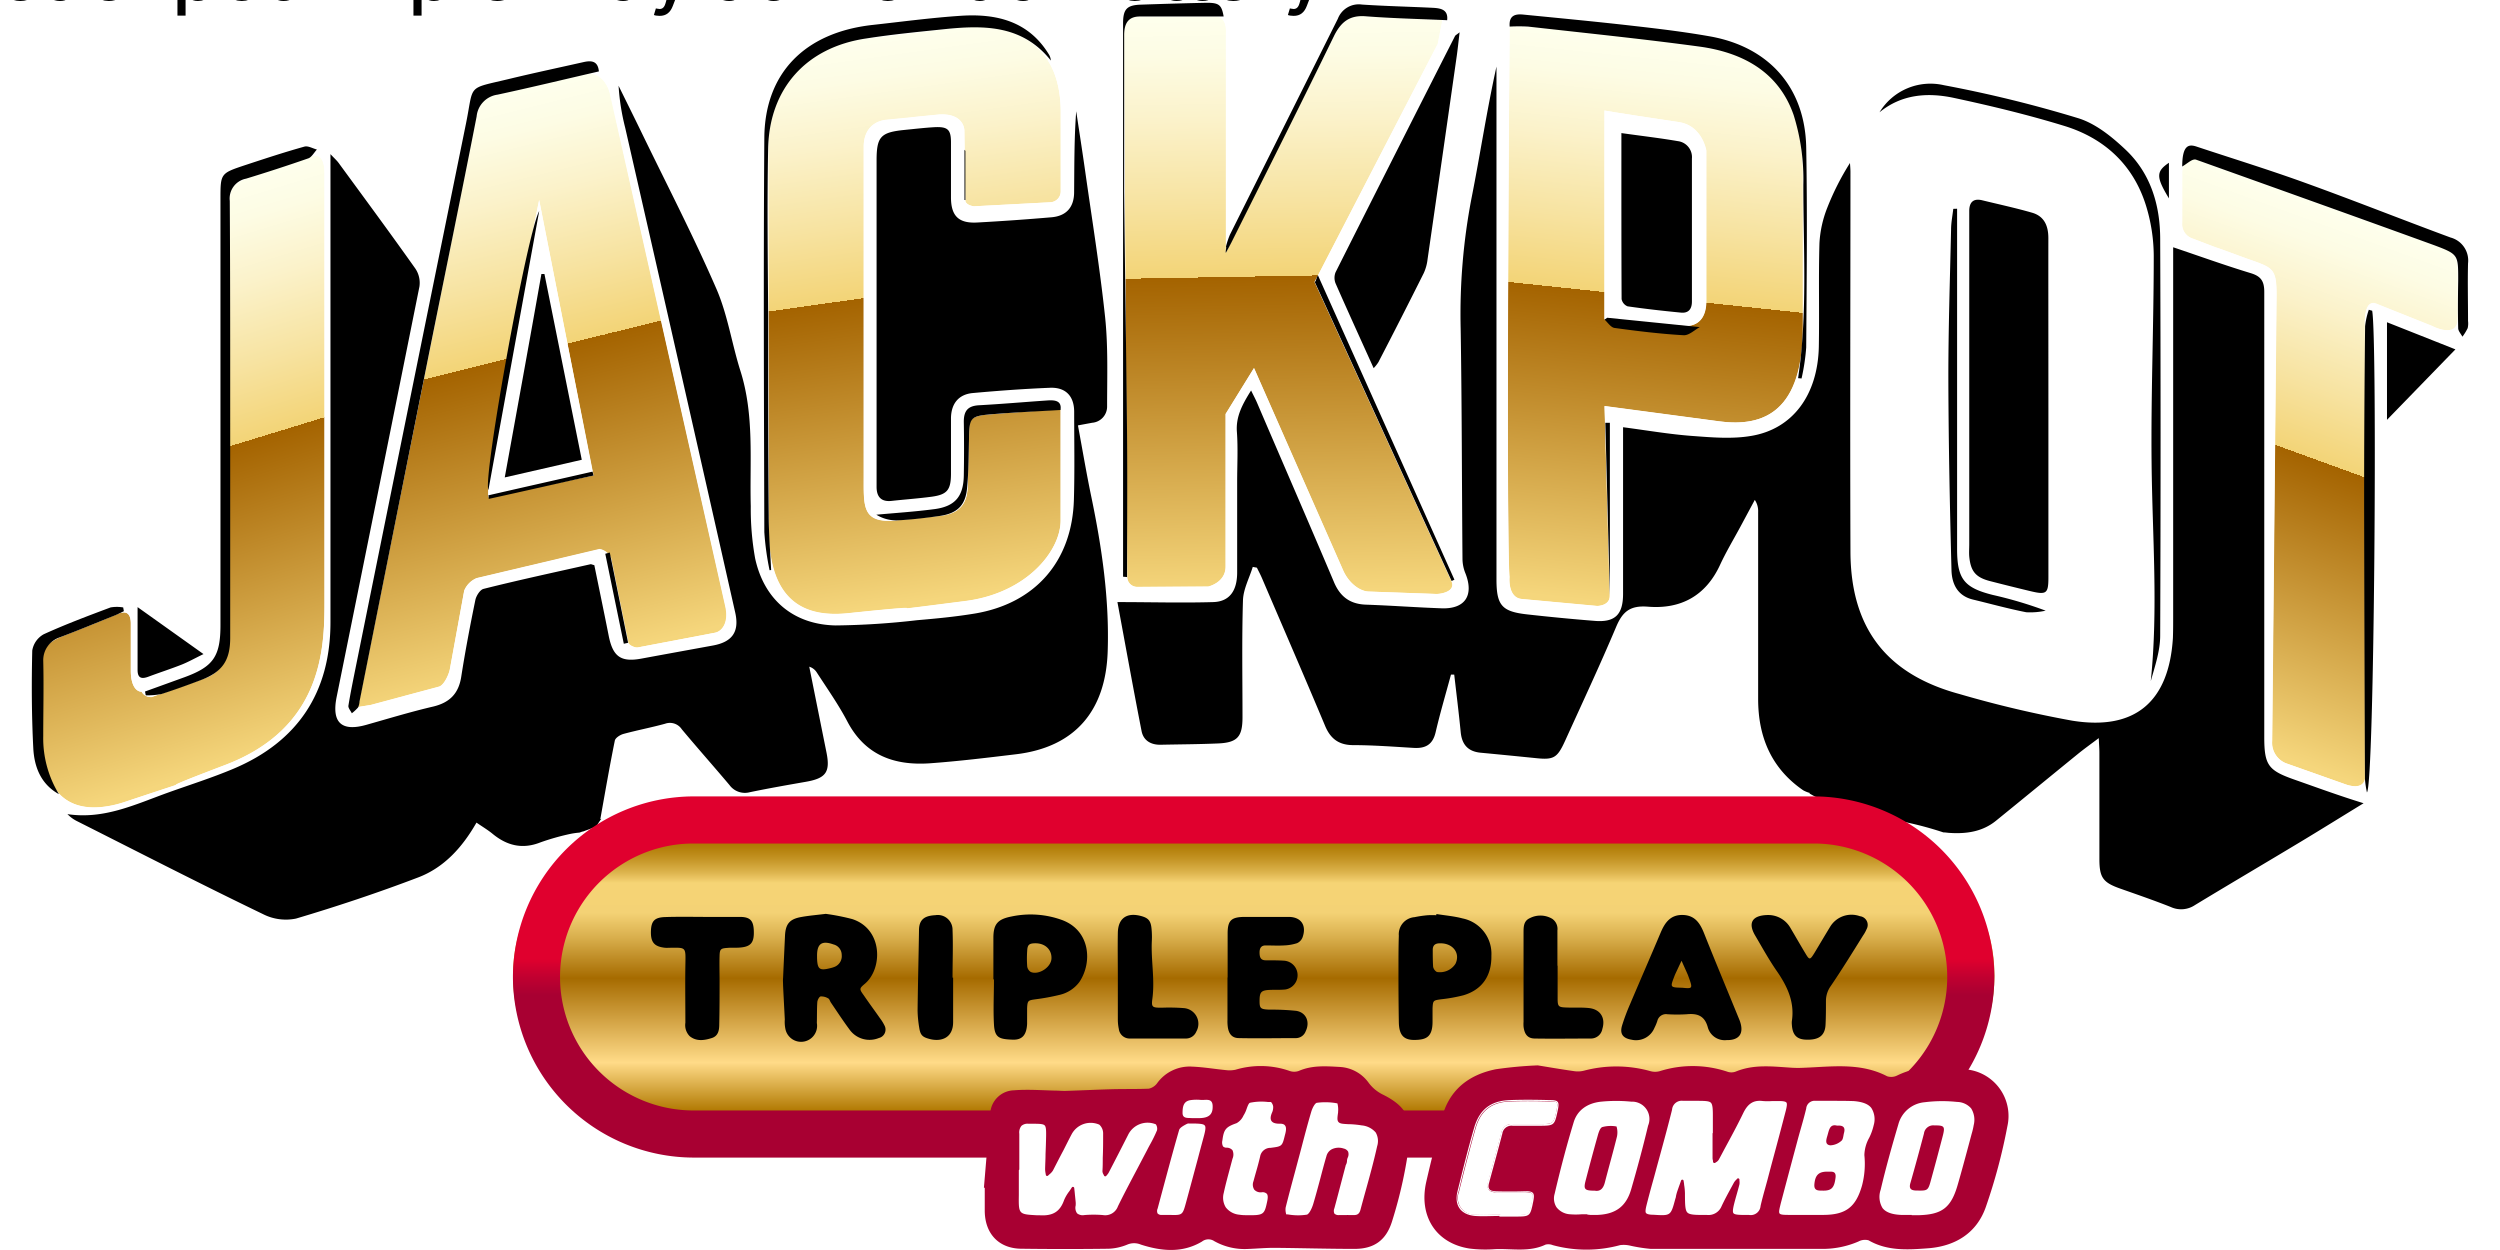 <svg xmlns="http://www.w3.org/2000/svg" xmlns:xlink="http://www.w3.org/1999/xlink" viewBox="0 0 529.17 264.58"><defs><linearGradient id="a" x1="392.86" x2="367.13" y1="24.79" y2="127.98" gradientUnits="userSpaceOnUse"><stop offset="0" stop-color="#feffed"/><stop offset=".07" stop-color="#fdfce4"/><stop offset=".18" stop-color="#fbf2ca"/><stop offset=".32" stop-color="#f7e3a1"/><stop offset=".45" stop-color="#f3d477"/><stop offset=".45" stop-color="#e5c062"/><stop offset=".45" stop-color="#c18c2b"/><stop offset=".45" stop-color="#a46300"/><stop offset=".99" stop-color="#f5d67c"/></linearGradient><linearGradient xlink:href="#a" id="b" x1="73.92" x2="100.48" y1="22.1" y2="128.63"/><linearGradient xlink:href="#a" id="c" x1="162.08" x2="177.26" y1="7.11" y2="115.08"/><linearGradient xlink:href="#a" id="d" x1="239.48" x2="241.43" y1="2.65" y2="113.92"/><linearGradient xlink:href="#a" id="e" x1="314.24" x2="302.84" y1="7.77" y2="116.25"/><linearGradient xlink:href="#a" id="f" x1="446.93" x2="411.81" y1="42.07" y2="138.59"/><linearGradient xlink:href="#a" id="g" x1="15.82" x2="47.25" y1="41.72" y2="144.52"/><linearGradient id="h" x1="234.52" x2="234.52" y1="160.88" y2="212.88" gradientUnits="userSpaceOnUse"><stop offset="0" stop-color="#ad7700"/><stop offset=".02" stop-color="#b37e09"/><stop offset=".06" stop-color="#c39323"/><stop offset=".11" stop-color="#dcb34c"/><stop offset=".15" stop-color="#f6d475"/><stop offset=".26" stop-color="#f4d275"/><stop offset=".35" stop-color="#d9af4d"/><stop offset=".5" stop-color="#a66b00"/><stop offset=".81" stop-color="#ffdb88"/><stop offset=".99" stop-color="#b07800"/></linearGradient><linearGradient id="i" x1="234.5" x2="234.5" y1="152.14" y2="221.14" gradientUnits="userSpaceOnUse"><stop offset=".45" stop-color="#e0002e"/><stop offset=".5" stop-color="#c10030"/><stop offset=".55" stop-color="#a80032"/></linearGradient></defs><g data-name="Layer 1"><path fill="url(#linearGradient91709)" d="M407 48.92c0-21.22-17-24.84-17-24.84l-23.91-5.81c-10.32-2.51-13.67 2.26-13.67 22.35v64.63c0 16.41 12.34 21.83 12.34 21.83s.05-.17 26.22 6.85c17.37 4.65 16-12.55 16-12.55zm-21.29 67.67-12.92-3.86s-4-.83-4-6.15V39.87c0-5 4.37-3.62 4.37-3.62l9.94 2.45c5.28 1.3 4.9 7.06 4.9 7.06s.42 0 .42 65.21c.03 6.91-2.68 5.62-2.68 5.62z" transform="translate(5.528) scale(1.108)"/><path fill="#fff" d="M406.397 19.57a20.757 20.757 0 0 1 4.877.677l26.452 6.438s18.84 4.012 18.84 27.528v80.3s1.208 14.795-11.659 14.795a23.649 23.649 0 0 1-6.028-.887c-27.705-7.414-28.99-7.59-29.057-7.59 0 0-13.675-6.007-13.675-24.193V45.015c0-18.74 2.626-25.489 10.273-25.489m27.15 109.712c.865 0 2.46-.764 2.46-6.339 0-72.265-.465-72.265-.465-72.265s.421-6.384-5.43-7.824l-11.015-2.715a4.931 4.931 0 0 0-1.363-.189c-1.441 0-3.48.632-3.48 4.2v73.928c0 5.896 4.433 6.816 4.433 6.816l14.318 4.277a1.319 1.319 0 0 0 .543.111M406.42 16.202c-12.545 0-13.598 14.218-13.598 28.813v71.623c0 20.125 15.027 26.963 15.67 27.24l3.602 1.584.155-.631c3.324.853 10.572 2.726 25.765 6.804a26.74 26.74 0 0 0 6.893.997 13.886 13.886 0 0 0 10.683-4.31c4.622-5.02 4.378-12.678 4.3-13.92V54.224c0-13.442-5.751-21.056-10.594-25.145a27.882 27.882 0 0 0-10.805-5.63l-26.464-6.427a24.015 24.015 0 0 0-5.663-.776zm11.248 27.106h.11a2.704 2.704 0 0 1 .422 0h.122l11.015 2.716c3.114.764 2.926 4.244 2.915 4.432l-.233 3.547h.355c.133 5.63.332 21.93.332 68.93a15.249 15.249 0 0 1-.188 2.615l-12.855-3.845-.244-.078c-.521-.177-1.807-.898-1.807-3.568V44.184a3.325 3.325 0 0 1 .09-.876z"/><path fill="url(#b)" d="m133.56 115.89-22-97.77c-.71-3.16-2.9-4.32-4.34-4l-17.17 3.96c-1.41.33-3.32.79-4 4.16-22.6 112.85-22.64 112.84-22.64 112.84l2.47-.4 13-3.49c1-.26 1.9-2.37 2.08-3.33l2.74-15a4.38 4.38 0 0 1 2.41-2.41l23.32-5.48c.69-.17 2.15 1 2.29 1.67l3.28 16.13c.1.49 1.29 1 1.78.93l14.8-2.82c1.3-.25 2.67-1.88 1.98-4.99zM88.33 95C87.46 89.69 98 38.2 98 38.2l10.41 52.63z" transform="translate(5.528) scale(1.108)"/><path fill="#fff" d="M124.948 15.603c1.562 0 3.557 1.352 4.267 4.433l24.38 108.349c.765 3.446-.754 5.253-2.216 5.541l-16.402 3.125h-.144c-.598 0-1.729-.532-1.828-1.042l-3.646-17.93a3.325 3.325 0 0 0-2.383-1.873.355.355 0 0 0-.155 0l-25.899 6.14a4.854 4.854 0 0 0-2.67 2.67l-3.037 16.623c-.2 1.108-1.252 3.402-2.305 3.69l-14.407 3.868-2.737.443 25.09-125.049c.753-3.735 2.87-4.244 4.432-4.61l19.084-4.378a2.915 2.915 0 0 1 .543-.055m-21.5 89.731 22.165-4.632-11.448-58.314s-11.68 57.061-10.716 62.946m21.532-93.011a5.541 5.541 0 0 0-1.286.144l-19.083 4.433c-1.729.399-5.774 1.318-6.948 7.192C73.96 142.182 72.63 148.62 72.552 148.975l3.247.698.521 3.325 2.748-.443h.333l14.407-3.868c3.59-.964 4.698-6.239 4.71-6.294l1.518-8.345 1.462-7.968a2.638 2.638 0 0 1 .477-.454l12.667-2.982 11.647-2.737 1.618 7.946 1.817 8.965c.499 2.416 3.27 3.702 5.087 3.702a4.267 4.267 0 0 0 .765-.067l8.2-1.562 8.2-1.574a6.029 6.029 0 0 0 3.913-2.682 8.622 8.622 0 0 0 .92-6.837l-12.19-54.17-12.19-54.18c-1.109-4.886-4.555-7.07-7.503-7.07zm-18.053 88.9c.843-7.658 3.979-25.123 7.181-41.724l7.647 38.632z"/><path fill="url(#c)" d="M160 91.19V28c0-3 1.71-4.88 4.46-5.15 11.09-1.08-1.58.16 9.51-.95 5.27-.53 5.27 3 5.27 3l.17 13.32c0 1 1.65 1.2 1.65 1.2l14.59-.77a2.08 2.08 0 0 0 2-2.11V21.45c0-19.71-19.89-16.08-19.89-16.08s0-.15-17.32 2c-18.62 2.29-18.62 19.84-18.62 19.84l.06 73.63c0 12.53 5.35 17.31 15.16 16.29 22.4-2.34.06.54 22.4-2.33 11.79-1.51 18.21-9.62 18.21-15.38V78.14s-10.06.71-13.56 1c-3.67.21-3.87 1.25-3.9 2.37l-.27 10.3c-.06 2.14.19 6.14-5.3 6.71l-8.34.86c-6.59.62-6.28-2.56-6.28-8.19z" transform="translate(5.528) scale(1.108)"/><path fill="#fff" d="M206.4 5.652c6.362 0 18.12 2.105 18.12 18.119v16.7a2.305 2.305 0 0 1-2.217 2.339l-16.168.853s-1.818-.177-1.829-1.33l-.188-14.761s0-3.325-4.699-3.325a10.461 10.461 0 0 0-1.108.056l-5.541.554h.454l-5.54.532c-2.96.222-4.844 2.316-4.844 5.64v70.039c0 5.718-.277 9.187 5.209 9.187.51 0 1.108 0 1.673-.089 9.243-.909 0 0 9.243-.953 6.084-.632 5.807-5.064 5.873-7.436l.3-11.414c0-1.242.254-2.394 4.321-2.627 3.879-.366 15.027-1.108 15.027-1.108v23.582c0 6.384-7.114 15.371-20.18 17.045-10.14 1.296-11.968 1.529-12.312 1.529s.089-.067-.344-.067c-.698 0-3.191.178-12.19 1.109a26.02 26.02 0 0 1-2.726.144c-9.131 0-14.063-5.541-14.074-18.197l-.067-81.597s0-19.449 20.635-21.986c16.834-2.073 18.906-2.217 19.16-2.217a23.494 23.494 0 0 1 3.924-.299m0-3.325a29.667 29.667 0 0 0-4.244.3c-1.64.1-8.124.842-19.283 2.216-12.124 1.496-17.909 8.311-20.624 13.764a28.414 28.414 0 0 0-2.925 11.525l.066 81.608c0 9.808 3.037 21.51 17.399 21.51a29.766 29.766 0 0 0 3.07-.166c7.868-.82 10.583-1.042 11.503-1.108a4.244 4.244 0 0 0 .665 0c.543 0 .576 0 12.733-1.552a29.4 29.4 0 0 0 16.856-7.646c3.956-3.768 6.228-8.4 6.228-12.7V86.86a3.38 3.38 0 0 0-3.225-3.657h-.344c-.454 0-11.082.786-15.038 1.108-2.05.122-7.259.465-7.403 5.851l-.066 5.807-.155 5.707v.433c0 2.66-.189 3.501-2.882 3.779l-4.067.432a5.375 5.375 0 0 0-.654.066l-4.532.443a11.957 11.957 0 0 1-1.341.078 3.225 3.225 0 0 1-1.53-.222c-.365-.498-.354-3.003-.354-4.831V31.03c0-1.94.93-2.294 1.94-2.394l3.856-.377 1.307-.133h.333l5.053-.51a6.97 6.97 0 0 1 .81 0 2.56 2.56 0 0 1 1.385.255l.177 14.595c0 2.427 2.017 4.311 4.82 4.6h.51l16.169-.865a5.541 5.541 0 0 0 5.33-5.652V23.771c0-13.42-8.023-21.444-21.443-21.444z"/><path fill="url(#d)" d="m210.3 110.23-.6-103.51c0-4.18 3-3.56 3-3.56h14.5c2.28 0 2 3 2 3v42.1l20.71-41.51c2.36-4.72 6-3.64 6-3.64l14.64.71-.89 4.55-23.53 45.49L272.27 111c.91 2-2 2.49-2.93 2.46l-12.91-.46c-1.59-.06-3.73-1.49-4.88-4.1l-17-38.59-5.42 8.77v29.15c0 3.1-3.33 3.82-3.33 3.82l-13.47.06a1.92 1.92 0 0 1-2.03-1.88z" transform="translate(5.528) scale(1.108)"/><path fill="#fff" d="M288.12 3.325a3.68 3.68 0 0 1 1.008.122l16.224.786-.986 5.043-26.076 50.412 28.968 63.322c.975 2.128-2.017 2.726-3.158 2.726h-.09l-14.306-.51c-1.762-.066-4.134-1.65-5.408-4.543l-18.84-42.765-6.006 9.718v32.304c0 3.436-3.69 4.234-3.69 4.234l-14.928.066a2.128 2.128 0 0 1-2.216-2.094l-.698-114.699c0-3.58 1.95-3.978 2.848-3.978a2.649 2.649 0 0 1 .443 0h16.07c2.526 0 2.215 3.324 2.215 3.324v46.655L282.48 7.48c1.795-3.59 4.244-4.155 5.64-4.155m0-3.325c-1.673 0-5.873.587-8.577 5.995l-16.723 33.402V6.948a7.248 7.248 0 0 0-1.574-5.075 5.308 5.308 0 0 0-3.967-1.696h-15.847a5.774 5.774 0 0 0-.665 0 5.907 5.907 0 0 0-4.211 1.707 7.602 7.602 0 0 0-1.962 5.619l.665 114.698a5.42 5.42 0 0 0 5.541 5.408l14.96-.066h.344l.344-.067c2.216-.476 6.306-2.648 6.317-7.491V88.623l2.216-3.535 16.257 36.98c1.663 3.79 5.01 6.417 8.334 6.528l7.148.232 7.159.233h.2c.432 0 4.222-.078 5.94-2.76a4.799 4.799 0 0 0 .243-4.676l-28.27-61.849 25.29-48.982.21-.421.088-.466.998-5.03.731-3.769-3.834-.188-15.936-.787A8.046 8.046 0 0 0 288.119 0z"/><path fill="url(#e)" d="M321.11 9.15c-34.09-5-37.75-4.08-37.75-4.08v2.3c-.7 99.18 0 102.86 0 102.86s-.39 4 2.35 4.22l14.41 1.33s2.46 0 2.4-2l-1-36.19 21.88 2.91c8.67 1.16 16-2 16-18.09v-30c-.24-7.41-1.57-20.81-18.29-23.26zm-.17 48.32c0 5.63-4.52 4.75-4.52 4.75L301.5 61V21.11s0 .08 14.23 2.22c4.44.67 5.21 5.43 5.21 5.43z" transform="translate(5.528) scale(1.108)"/><path fill="#fff" d="M321 5.541c3.169 0 12.766.543 40.382 4.588 18.53 2.726 20.003 17.576 20.292 25.755V69.13c0 15.68-6.328 20.29-14.407 20.29a25.09 25.09 0 0 1-3.325-.243l-24.291-3.247 1.108 40.106c.066 2.216-2.66 2.216-2.66 2.216l-15.969-1.474c-3.037-.288-2.604-4.677-2.604-4.677s-.776-4.078 0-113.989V5.563A8.489 8.489 0 0 1 321 5.541m35.905 63.456c1.386 0 4.289-.566 4.289-5.32V31.872s-.853-5.275-5.774-6.018c-15.792-2.371-15.77-2.46-15.77-2.46V67.6l16.535 1.308a4.045 4.045 0 0 0 .72.055M321 2.216a9.641 9.641 0 0 0-2.217.167l-2.504.631v5.131c-.543 76.71-.366 108.837 0 113.99a8.988 8.988 0 0 0 1.65 5.929 5.807 5.807 0 0 0 3.99 2.083l15.97 1.474h.299a6.65 6.65 0 0 0 4.51-1.806 5.253 5.253 0 0 0 1.474-3.88l-1.097-36.17 20.402 2.692a28.89 28.89 0 0 0 3.801.266c5.475 0 9.774-1.84 12.8-5.463 3.324-4 4.942-9.974 4.942-18.153V35.762c-.221-6.34-.92-25.655-23.128-28.913C334.398 2.826 324.468 2.216 321 2.216zm21.975 62.359V27.317c2.737.432 6.75 1.042 11.958 1.829a3.845 3.845 0 0 1 2.936 3.07v31.472c0 1.995-.532 1.995-.964 1.995h-.399l-13.475-1.108z"/><path fill="url(#f)" d="m443 149.81-11.3-4a4.22 4.22 0 0 1-2.66-4.33l.83-84.63c.06-6.09-.69-5.61-6.65-7.81-9.51-3.51 0 .11-9.51-3.51a2.86 2.86 0 0 1-1.86-3V33.2c0-4.54 3.44-2.47 3.44-2.47l44.58 16c3.23 1.16 4.63 1.37 4.63 4.91v9.2c0 4-4.87 1.41-4.87 1.41l-10.5-4.19c-2.75-1.26-2.34 4.23-2.34 4.23v86.47s-.16 2.33-3.79 1.05z" transform="translate(5.528) scale(1.108)"/><path fill="#fff" d="M463.946 33.59a3.967 3.967 0 0 1 1.785.52l49.403 17.732c3.58 1.285 5.131 1.518 5.131 5.44v10.196c0 1.929-1.03 2.472-2.216 2.472a8.278 8.278 0 0 1-3.214-.91l-11.636-4.642a2.006 2.006 0 0 0-.842-.2c-2.117 0-1.751 4.887-1.751 4.887v95.826s-.078 1.53-2.017 1.53a6.65 6.65 0 0 1-2.15-.433l-12.523-4.432a4.677 4.677 0 0 1-2.948-4.799l.92-93.787c.067-6.749-.765-6.217-7.37-8.655-4.776-1.762-5.23-1.906-5.274-1.906s-.422-.155-5.253-1.995a3.17 3.17 0 0 1-2.062-3.324V36.77c0-2.637 1.031-3.258 2.028-3.258m0-3.325a5.042 5.042 0 0 0-3.601 1.463 6.915 6.915 0 0 0-1.751 5.131V46.9a6.46 6.46 0 0 0 4.2 6.65c4.09 1.562 5.286 2.016 5.873 2.16l-.31-.077c.155 0 .953.321 5.01 1.817.73.277 1.395.51 1.994.72a17.288 17.288 0 0 1 2.97 1.208 12.19 12.19 0 0 1 .233 3.58l-.953 93.698a7.924 7.924 0 0 0 5.164 8.079l6.261 2.216 6.272 2.217a9.664 9.664 0 0 0 3.247.62 5.098 5.098 0 0 0 5.342-4.687V68.287l9.586 3.746a11.082 11.082 0 0 0 4.588 1.208c3.324 0 5.54-2.327 5.54-5.796V57.294c0-5.995-3.324-7.17-6.648-8.312l-.72-.266-49.16-17.686a7.159 7.159 0 0 0-3.148-.798z"/><path fill="url(#g)" d="M3 140.14v-14c0-1-.3-3 4.31-4.76 5.69-2.25 6.46-2.57 6.46-2.57l3.65-1.5c.73-.3 2.58-1.07 2.58 1.83v9c0 2.4.77 3.94 2.07 4a1.89 1.89 0 0 0 1.93 1l10.15-3.58c2.57-.91 4.78-3.19 4.78-9.81V38.14c0-2.39.68-3.22 4.21-4.38C54 30.21 54 30.14 54 30.14s3-2 3 3v82c0 9.09-.59 24-19 31-18.93 7.18.21.6-19 7-6 2-16 3-16-13z" transform="translate(5.528) scale(1.108)"/><path fill="#fff" d="M66.756 32.969c.92 0 1.94.687 1.94 3.757v90.872c0 10.074-.654 26.597-21.056 34.354-20.978 7.957.233.665-21.056 7.758a21.422 21.422 0 0 1-6.65 1.219c-5.54 0-11.081-3.148-11.081-15.626v-15.515c0-1.108-.333-3.324 4.776-5.275 6.306-2.493 7.16-2.848 7.16-2.848l4.044-1.662a3.89 3.89 0 0 1 1.374-.355c.765 0 1.485.477 1.485 2.383v9.974c0 2.66.854 4.366 2.294 4.433a2.216 2.216 0 0 0 1.862 1.108.687.687 0 0 0 .277 0l11.248-3.968c2.848-1.008 5.298-3.535 5.298-10.871v-90.44c0-2.649.753-3.569 4.665-4.854C65.371 33.479 65.371 33.4 65.371 33.4a2.915 2.915 0 0 1 1.385-.432m0-3.325a6.095 6.095 0 0 0-2.826.754c-.587.21-2.87.997-11.625 3.856-5.818 1.907-6.96 4.378-6.96 8.013v90.44c0 6.65-2.215 7.414-3.08 7.757l-7.358 2.594-2.36.842-.211-.543-1.208-.089a6.416 6.416 0 0 1-.111-1.241v-9.974c0-4.211-2.593-5.707-4.81-5.707a7.048 7.048 0 0 0-2.637.598l-4.045 1.607-7.115 2.815c-6.25 2.505-6.882 5.929-6.882 8.267v15.648c0 16.49 9.01 18.95 14.407 18.95a24.669 24.669 0 0 0 7.757-1.352l8.988-2.98a10.517 10.517 0 0 0 2.648-1.11c.732-.332 2.937-1.24 9.553-3.745 23.14-8.788 23.14-28.868 23.14-37.446V36.726c0-1.175-.256-7.082-5.265-7.082z"/><path d="M114.442 178.287a50.977 50.977 0 0 1 6.206-1.762 16.069 16.069 0 0 1 2.006-.288c.2-.066.388-.155.598-.21l.289-.067.454-.177c.72-.244 1.43-.521 2.128-.82.133-.156.277-.31.41-.5v-.066l.487-.731c.089-.133.189-.233.277-.344l-.232.078c1.041-5.807 1.972-11.215 3.07-16.623.11-.587 1.108-1.23 1.839-1.43 2.914-.786 5.884-1.352 8.788-2.15a3.014 3.014 0 0 1 3.557 1.175c3.325 3.979 6.75 7.835 10.085 11.792a4.034 4.034 0 0 0 4.322 1.518c3.956-.82 7.946-1.518 11.935-2.217 4.178-.742 5.109-2.072 4.278-6.194q-1.829-9.077-3.646-18.153a2.892 2.892 0 0 1 1.629 1.275c2.216 3.424 4.555 6.737 6.427 10.306 3.78 7.203 9.974 9.386 17.499 8.865 6.095-.443 12.19-1.185 18.252-1.917 12.445-1.507 18.94-9.187 19.36-21.72.377-11.082-1.219-21.976-3.468-32.792-1.031-4.943-1.873-9.974-2.826-15.094l2.992-.554a3.435 3.435 0 0 0 3.18-3.502c0-6.283.233-12.611-.42-18.84-1.109-10.45-2.793-20.822-4.267-31.228-.588-4.123-1.23-8.245-1.851-12.368-.432 5.74-.388 11.426-.443 17.11 0 3.226-1.663 5.065-4.799 5.331q-7.846.676-15.725 1.108c-3.934.211-5.541-1.396-5.541-5.341V30.121c0-2.726-.72-3.325-3.447-3.203-2.15.122-4.288.377-6.438.588-5.02.51-5.863 1.44-5.863 6.494v69.052c0 2.116.976 3.224 3.203 2.97 2.826-.31 5.674-.51 8.489-.887 3.247-.454 4.034-1.43 4.056-4.799v-11.89c.066-3.092 1.684-4.987 4.632-5.253 5.397-.488 10.816-.887 16.235-1.109 3.325-.166 5.176 1.663 5.209 5.01 0 6.205.122 12.422-.056 18.617-.354 13.1-8.2 22.076-21.122 24.181-3.99.654-8.034 1.042-12.068 1.385a163.814 163.814 0 0 1-17.244 1.109c-8.932-.178-15.127-5.442-17.033-14.152a59.023 59.023 0 0 1-.93-11.082c-.256-9.62.797-19.294-2.217-28.725-1.807-5.73-2.682-11.813-5.054-17.277-4.765-10.97-10.273-21.632-15.514-32.414-1.707-3.536-3.469-7.06-5.198-10.584a47.653 47.653 0 0 0 1.397 8.866q11.724 51.332 23.294 102.641c.909 4.045-.599 6.217-4.699 6.971-5.009.92-9.974 1.817-15.005 2.748-4.433.854-6.173-.299-7.07-4.776-.998-5.042-2.05-10.074-3.048-14.972-.487-.122-.665-.233-.809-.2-7.558 1.707-15.127 3.325-22.651 5.22-.743.189-1.552 1.485-1.73 2.383-1.107 5.397-2.138 10.816-2.991 16.268-.565 3.547-2.472 5.42-5.907 6.25-4.765 1.109-9.475 2.55-14.196 3.88-5.253 1.484-7.358-.5-6.261-5.918q8.81-43.453 17.531-86.894a5.408 5.408 0 0 0-.864-3.757c-5.33-7.525-10.805-14.939-16.257-22.386-.366-.499-.854-.93-1.718-1.85v99.095c0 14.816-6.915 25.289-20.601 31.03-4.522 1.905-9.22 3.38-13.842 5.042-6.837 2.46-13.509 5.707-21.233 4.532a7.436 7.436 0 0 0 2.094 1.518c13.088 6.594 26.132 13.299 39.308 19.649a10.66 10.66 0 0 0 6.982.942c8.722-2.593 17.377-5.475 25.888-8.722 5.452-2.083 9.32-6.35 12.312-11.592 1.23.854 2.338 1.508 3.324 2.305 3.081 2.571 6.395 3.414 10.262 1.862zM485.656 165.022c-5.541-1.95-6.383-3.047-6.383-9.02V61.803c0-2.271-.676-3.324-2.882-3.99-5.485-1.662-10.871-3.612-16.401-5.474V130.601c0 1.463 0 2.937-.055 4.433-.832 13.498-8.002 19.66-21.311 17.51a234.617 234.617 0 0 1-23.87-5.641c-15.515-4.2-23.018-14.03-23.073-30.11-.1-26.818 0-53.626 0-80.444 0-.61-.067-1.23-.1-1.85a56.086 56.086 0 0 0-4.832 9.54 23.926 23.926 0 0 0-1.629 7.404c-.21 7.325 0 14.661-.133 21.986-.233 10.196-5.54 17.388-14.329 18.84-4.067.698-8.389.31-12.567 0-4.754-.355-9.475-1.175-14.54-1.84v35.274c0 4.433-1.74 6.062-5.984 5.718q-7.214-.576-14.406-1.385c-5.287-.598-6.395-1.928-6.406-7.336V14.096c-2.05 9.265-3.446 18.618-5.286 27.872a129.903 129.903 0 0 0-2.294 27.56c.266 16.291.244 32.582.388 48.872a8.212 8.212 0 0 0 .632 2.981c1.817 4.644-.078 7.547-5.032 7.38-5.341-.188-10.672-.587-16.013-.775-3.435-.11-5.541-1.729-6.838-4.887-5.341-12.623-10.816-25.19-16.202-37.768-.343-.809-.764-1.584-1.296-2.681-1.862 2.97-3.247 5.54-3.003 8.776.255 3.513.055 7.06.055 10.595v19.139c0 3.945-1.651 6.172-5.042 6.283-6.65.2-13.299 0-20.302 0 1.684 9.054 3.324 18.186 5.108 27.284.388 2.017 1.962 2.948 4.034 2.914 4.045-.088 8.101-.1 12.19-.277s5.131-1.451 5.142-5.474c0-8.278-.155-16.557.1-24.824.078-2.382 1.352-4.72 2.072-7.07l.876.166c.377.765.776 1.507 1.108 2.294 4.433 10.362 8.943 20.723 13.299 31.118 1.108 2.704 2.837 4.1 5.84 4.145 4.31 0 8.622.332 12.921.587 2.505.156 4.056-.676 4.666-3.324.953-4.09 2.15-8.112 3.247-12.19h.687c.465 4.056.975 8.123 1.374 12.19.255 2.626 1.552 4.089 4.211 4.344 3.768.355 7.547.731 11.315 1.108 4.145.466 4.865.122 6.594-3.68 3.624-7.99 7.358-15.957 10.772-24.047 1.363-3.236 2.947-4.6 6.76-4.289 6.837.554 12.19-2.216 15.248-8.865 1.264-2.727 2.826-5.33 4.256-7.98l3.092-5.762a4.278 4.278 0 0 1 .709 2.582v39.574c0 7.968 2.76 14.661 9.542 19.316a6.65 6.65 0 0 0 1.396.565l-.089.144h.089c6.029 3.557 13.575 4.488 20.324 6.05a72.975 72.975 0 0 1 7.946 2.15c.455 0 .909.09 1.363.112 3.524.221 6.904-.255 9.763-2.571 5.752-4.666 11.481-9.376 17.233-14.052 1.352-1.109 2.77-2.117 4.533-3.447.055 1.407.132 2.216.132 3.08v22.508c0 3.946.754 4.976 4.433 6.273s7.16 2.493 10.683 3.89a5.23 5.23 0 0 0 5.11-.41c7.435-4.51 14.938-8.921 22.396-13.41 4.266-2.57 8.5-5.208 13.298-8.145-5.32-1.64-9.962-3.358-14.64-4.998z"/><path d="M433.582 86.307v35.916c0 3.425-.4 3.724-3.813 2.904a530.103 530.103 0 0 1-8.51-2.117c-3.07-.787-4.134-2.072-4.433-5.23-.067-.854 0-1.718 0-2.583V44.672c0-1.84.842-2.749 2.77-2.272 3.502.853 7.037 1.618 10.506 2.615 2.604.743 3.469 2.782 3.469 5.386-.012 11.968.01 23.937.01 35.906zM290.757 77.929c-2.782-6.173-5.464-12.035-8.057-17.942a3.158 3.158 0 0 1 0-2.36q12.59-25.035 25.278-49.992c.1-.188.355-.299.975-.797-.243 2.005-.398 3.568-.62 5.12q-3.059 21.465-6.162 42.92a9.62 9.62 0 0 1-.82 2.959q-4.732 9.464-9.597 18.84a7.857 7.857 0 0 1-.997 1.252zM343.197 28.17c4.322.61 8.167 1.053 11.968 1.707a3.413 3.413 0 0 1 2.96 3.69v30.254c0 1.585-.71 2.516-2.339 2.35-3.768-.366-7.536-.787-11.281-1.33a2.072 2.072 0 0 1-1.264-1.53c-.055-11.525-.044-23.061-.044-35.14zM126.765 15.116c-7.203 1.662-14.306 3.38-21.443 4.92a5.142 5.142 0 0 0-4.433 4.61c-3.247 16.623-6.65 33.102-9.974 49.648q-7.414 37.091-14.817 74.205a3.325 3.325 0 0 1-.299 1.241 9.475 9.475 0 0 1-1.33 1.241c-.254-.543-.797-1.108-.72-1.629.488-2.97 1.108-5.929 1.696-8.865q11.558-57.15 23.172-114.245c1.762-8.6 0-7.325 9.231-9.553 5.187-1.252 10.417-2.36 15.626-3.535 1.662-.376 3.08-.31 3.291 1.962zM115.24 57.992l7.902 39.33-16.302 3.735c2.66-14.65 5.242-28.813 7.757-43.054z"/><path d="M397.831 23.77a12.622 12.622 0 0 1 13.609-5.74 265.769 265.769 0 0 1 28.281 6.938c3.768 1.108 7.28 3.956 10.218 6.738 5.275 4.987 7.28 11.68 7.303 18.773q.166 42.022 0 84.056c0 3.248-1.108 6.472-1.995 9.642 1.596-15.37.332-30.708.177-46.046-.155-14.64.455-29.279.455-43.918a36.504 36.504 0 0 0-1.707-10.905c-2.704-8.477-8.766-14.03-17.122-16.623-7.757-2.382-15.614-4.277-23.527-5.973-5.563-1.174-11.026-.764-15.692 3.059zM30.696 146.371l8.389-3.036c6.04-2.217 7.58-4.356 7.58-10.994V42.123c0-5.408 0-5.43 5.23-7.17 4.167-1.375 8.345-2.749 12.556-3.923.754-.211 1.74.399 2.627.62-.599.643-1.108 1.607-1.796 1.862q-6.56 2.283-13.21 4.31a4.278 4.278 0 0 0-3.435 4.7c.1 16.545.089 33.09.089 49.636v42.854c0 4.854-1.718 7.259-6.272 8.965-2.749 1.031-5.541 2.05-8.279 2.926a16.146 16.146 0 0 1-3.324.277zM162.893 120.694a57.416 57.416 0 0 1-1.108-8.045c-.078-27.827-.2-55.665 0-83.503.11-13.742 8.643-22.297 22.94-23.871 6.25-.687 12.489-1.53 18.75-1.94 7.514-.476 14.274 1.175 18.551 8.201a2.793 2.793 0 0 1 .4 1.275c-5.963-7.503-14.064-7.503-22.386-6.65-5.541.577-11.138 1.109-16.623 1.973-12.711 1.84-20.524 10.517-20.824 23.217-.232 11.802-.066 23.616 0 35.462 0 14.108 0 28.226.122 42.334 0 3.845.333 7.68.51 11.514zM461.907 35.252c0-4.788 1.54-4.721 3.07-4.211 7.68 2.549 15.426 4.931 23.028 7.69 10.284 3.713 20.447 7.758 30.709 11.548a5.031 5.031 0 0 1 3.69 5.463c-.1 4.045 0 8.101 0 12.19a4.366 4.366 0 0 1-.078 1.53 11.293 11.293 0 0 1-1.108 1.806c-.321-.598-.886-1.197-.898-1.795-.088-3.325-.055-6.727 0-10.096 0-5.452.078-5.54-5.13-7.491-17-6.173-33.247-11.969-50.313-18.075-.776-.288-1.662.643-2.97 1.44zM502.113 65.772c1.108 5.663.476 100.358-1.108 101.954a21.366 21.366 0 0 1-.422-2.848q-.121-29.057-.177-58.125 0-18.84.21-37.679a15.792 15.792 0 0 1 .787-3.502zM380.599 80.045c2.028-13.608 1.108-27.295 1.108-40.948a45.591 45.591 0 0 0-2.04-14.717c-3.169-9.209-10.87-13.298-20.024-14.528-12.024-1.63-24.115-2.86-36.183-4.222a35.34 35.34 0 0 0-3.912 0c-.2-2.416 1.23-2.715 2.937-2.538 7.757.765 15.614 1.507 23.405 2.405 5.463.62 10.938 1.285 16.368 2.26 12.3 2.317 19.803 10.86 20.058 23.383.255 14.141.1 28.282 0 42.411a44.461 44.461 0 0 1-.986 6.56z"/><path d="M414.255 44.184v71.978c0 6.372 1.451 8.245 7.58 9.774a86.883 86.883 0 0 1 11.17 3.324 15.06 15.06 0 0 1-4.122.333c-3.79-.743-7.536-1.784-11.304-2.693-3.258-.798-4.433-3.325-4.51-6.206-.355-13.609-.632-27.228-.665-40.837 0-10.406.343-20.812.576-31.218 0-1.496.3-2.97.466-4.433zM505.249 88.867V68.21l14.484 5.74zM237.718 122.068V4.975c0-3.013.765-3.889 3.735-3.989q6.96-.244 13.941-.399c2.638 0 3.18.433 3.613 2.904h-17.731c-2.571 0-3.325 1.607-3.325 3.945v33.09c.155 17.134.454 34.266.61 51.41.088 10.063 0 20.136 0 30.21zM12.477 168.103c-3.857-2.139-5.22-5.796-5.43-9.72-.355-6.87-.377-13.774-.222-20.667a4.82 4.82 0 0 1 2.438-3.469c4.621-2.105 9.386-3.89 14.14-5.674a7.946 7.946 0 0 1 2.671 0l.144.798c-.72.344-1.418.72-2.216 1.02-3.834 1.54-7.658 3.125-11.525 4.577a5.087 5.087 0 0 0-3.325 4.843c.133 5.341 0 10.683 0 16.035a22.652 22.652 0 0 0 3.325 12.257zM43.074 138.447c-1.895.92-3.203 1.663-4.588 2.217-2.316.92-4.688 1.673-7.015 2.549-1.451.554-2.35.388-2.35-1.408v-13.298zM259.494 52.207a18.607 18.607 0 0 1 .82-2.482q11.426-22.873 22.863-45.747a4.732 4.732 0 0 1 5.097-3.014c4.976.333 9.974.443 14.972.687 1.718.089 3.325.366 3.07 2.627-5.796-.266-11.525-.388-17.233-.831-3.324-.266-5.164 1.108-6.649 4.033-7.148 14.684-14.517 29.312-21.831 43.94-.178.344-.92 1.74-1.109 2.073-.188-.067.167-1.208 0-1.286zM224.475 86.783c-5.12.31-10.084.51-15.027.942-4 .355-4.266.82-4.333 4.799-.077 3.612-.077 7.236-.421 10.827s-2.04 5.308-5.74 5.851c-3.07.443-6.162.809-9.243.953a8.134 8.134 0 0 1-4.222-1.208c4.122-.377 8.245-.643 12.334-1.186 4.344-.576 6.117-2.704 6.184-7.125q.1-5.685 0-11.36c0-2.216.765-3.324 3.103-3.49 4.898-.266 9.785-.698 14.672-1.03 1.585-.1 2.993.099 2.693 2.027zM103.382 103.716c-1.208-2.504 8.19-54.434 10.75-59.033zM278.988 58.325l28.868 64.375-.598.277-28.968-63.29c.354-.188.354-1.174.698-1.362zM340.205 67.257l19.582 1.983c-1.042.554-2.272 1.785-3.425 1.718-4.876-.277-9.752-.875-14.606-1.54-.776-.1-1.418-1.109-2.116-1.773zM340.759 89.487v36.57l-.964-36.57zM129.07 116.948q1.95 9.564 3.88 19.106l-.91.21-3.923-19.05zM103.371 104.847c7.026-1.618 15.039-3.413 22.053-5.02l.2.83c-7.037 1.552-15.083 3.392-22.164 4.943a4.367 4.367 0 0 0-.089-.753zM459.092 34.454v7.536c-2.726-4.522-2.759-5.674 0-7.536zM204.34 31.927v10.406h-.189V31.706z"/><path fill="url(#h)" d="M341.52 212.88h-214c-19 0-34.5-7.52-34.5-26.5 0-19 15.52-25.5 34.5-25.5h214c19 0 34.5 6.53 34.5 25.5-.02 18.98-15.53 26.5-34.5 26.5z" transform="translate(5.528) scale(1.108)"/><path fill="url(#i)" d="M341.5 161.14a25.5 25.5 0 0 1 0 51h-214a25.5 25.5 0 0 1 0-51h214m0-9h-214a34.61 34.61 0 0 0-34.5 34.5 34.6 34.6 0 0 0 34.5 34.5h214a34.59 34.59 0 0 0 34.5-34.5 34.6 34.6 0 0 0-34.5-34.5z" transform="translate(5.528) scale(1.108)"/><path d="M174.795 193.436a46.168 46.168 0 0 1 5.618 1.109c6.505 2.138 6.45 10.494 2.638 13.697-1.197 1.008-1.175 1.108-.222 2.427 1.108 1.629 2.294 3.225 3.425 4.843a9.231 9.231 0 0 1 .953 1.529 1.829 1.829 0 0 1-1.175 2.67 5.197 5.197 0 0 1-6.217-1.795c-1.385-1.861-2.649-3.812-3.956-5.729-.189-.288-.288-.731-.543-.853a2.86 2.86 0 0 0-1.618-.421c-.3.066-.665.753-.699 1.185-.1 1.463-.055 2.926-.1 4.433a3.387 3.387 0 0 1-6.648 1.297 7.347 7.347 0 0 1-.133-2.05c-.122-2.405-.255-4.799-.366-7.204 0-.52-.056-1.03 0-1.551q.2-4.5.41-9.01c.122-2.405.953-3.446 3.324-3.89 1.585-.299 3.214-.432 5.309-.687zm-1.85 8.866v.51c.077 2.36.52 2.693 2.814 2.116a5.873 5.873 0 0 0 .975-.31 2.438 2.438 0 0 0 1.43-2.493 2.294 2.294 0 0 0-1.74-2.217c-2.45-.875-3.491-.188-3.48 2.438zM365.46 220.155a3.701 3.701 0 0 1-3.967-2.682c-.654-2.438-2.16-3.014-4.433-2.792a32.138 32.138 0 0 1-4.133 0 1.884 1.884 0 0 0-2.128 1.44 10.218 10.218 0 0 1-.598 1.43 4.211 4.211 0 0 1-4.832 2.526c-1.895-.31-2.571-1.274-2.006-3.08a43.785 43.785 0 0 1 1.63-4.356c2.149-5.064 4.354-10.106 6.493-15.182.887-2.106 2.04-3.823 4.632-3.79s3.702 1.684 4.566 3.845c2.416 6.085 4.943 12.113 7.414 18.164.067.155.133.31.188.476.91 2.594-.132 4.056-2.825 4.001zm-9.397-11.082c2.106.2 2.272.222 1.474-1.984-.122-.321-.222-.642-.366-.953-.41-.93-.83-1.85-1.24-2.77-.422.875-.832 1.75-1.242 2.626-.11.233-.21.477-.3.71-.886 2.305-.886 2.305 1.674 2.371zM210.268 207.322v-8.788c0-2.926.887-3.967 3.846-4.544a19.449 19.449 0 0 1 10.672.743c6.006 2.216 6.472 8.976 3.701 13.099a7.225 7.225 0 0 1-4.255 2.76 45.758 45.758 0 0 1-5.065.93c-1.562.222-1.684.255-1.762 1.895v3.325c-.122 2.305-1.02 3.402-3.059 3.324-2.792-.11-3.8-.354-3.956-3.236-.177-3.169 0-6.36 0-9.541zm8.943-7.658c-1.34 0-1.728.277-1.784 1.574a22.352 22.352 0 0 0 0 3.325 1.64 1.64 0 0 0 .754 1.174c1.684.71 4.255-.964 4.377-2.781s-1.208-3.28-3.347-3.292zM304.033 193.47c1.862.299 3.768.454 5.541.93a7.624 7.624 0 0 1 6.106 7.902c.067 4.222-1.95 7.181-5.884 8.356a33.102 33.102 0 0 1-4.81.864c-1.607.233-1.673.233-1.762 1.906v2.837c0 3.325-1.44 3.79-3.657 3.857-2.46.066-3.424-1.02-3.48-3.757a617.163 617.163 0 0 1-.077-11.082c0-2.405 0-4.82.077-7.225a3.624 3.624 0 0 1 3.325-3.924 23.738 23.738 0 0 1 2.804-.41 16.38 16.38 0 0 1 1.806 0zm.687 6.205c-.864 0-1.44.355-1.452 1.341 0 1.197 0 2.416.078 3.613a1.63 1.63 0 0 0 .798 1.108 3.912 3.912 0 0 0 3.923-1.717c1.108-2.239-.543-4.444-3.325-4.345zM259.85 206.9v-9.308c0-2.782.775-3.48 3.59-3.513h9.297c2.671 0 3.88 1.795 2.97 4.333a2.216 2.216 0 0 1-1.163 1.23 10.162 10.162 0 0 1-2.77.477c-1.286.077-2.583 0-3.88 0-1.008 0-1.296.654-1.285 1.551s.21 1.574 1.252 1.596c1.297 0 2.594 0 3.88.078a3.07 3.07 0 0 1 .41 6.084c-1.11.133-2.217.055-3.325.1-1.884.077-2.217.443-2.217 2.338 0 1.595.21 1.762 2.072 1.84a50.722 50.722 0 0 1 5.663.254c2.14.322 2.993 2.372 2.028 4.322a2.216 2.216 0 0 1-1.983 1.452c-4.045 0-8.09.089-12.135 0-1.44 0-2.139-.865-2.36-2.294a8.866 8.866 0 0 1-.078-1.54v-9zM374.238 193.68a5.408 5.408 0 0 1 4.632 2.549c1.108 1.873 2.16 3.724 3.258 5.541.875 1.474.975 1.485 1.94-.078 1.107-1.84 2.216-3.723 3.324-5.54a5.275 5.275 0 0 1 6.306-2.217 1.85 1.85 0 0 1 1.396 2.748 7.37 7.37 0 0 1-.754 1.352c-2.216 3.569-4.433 7.148-6.815 10.661a5.397 5.397 0 0 0-1.03 3.103c0 1.729 0 3.458-.09 5.175-.132 2.217-1.418 3.148-3.911 3.092-2.14 0-3.081-.964-3.214-3.17a3.646 3.646 0 0 1 0-.775c.61-4.023-.953-7.347-3.18-10.561-1.663-2.394-3.081-4.976-4.566-7.502-1.618-2.705-.676-4.334 2.704-4.378zM148.796 194.08h7.758c2.216 0 2.925.742 3.003 2.936.089 2.405-.554 3.324-2.737 3.535-.931.11-1.884 0-2.837.089-1.43.1-1.63.254-1.674 1.695-.055 1.807 0 3.613 0 5.42 0 3.014 0 6.017-.066 9.031 0 1.263-.188 2.494-1.585 2.937-1.585.499-3.236.764-4.676-.4a3.325 3.325 0 0 1-.91-2.836c0-4.045-.066-8.09 0-12.124s.245-3.779-3.523-3.746a6.062 6.062 0 0 1-.776 0c-2.316-.254-3.08-1.174-2.992-3.612.089-2.095.798-2.837 3.092-2.893 2.593-.088 5.264-.044 7.923-.033zM236.61 206.735c0-3.092-.055-6.195 0-9.287s1.895-4.322 4.788-3.59c1.695.432 2.216 1.03 2.36 2.88a17.92 17.92 0 0 1 .055 2.317c-.221 4.111.665 8.2.111 12.334-.255 1.84 0 1.917 2.028 1.906a40.35 40.35 0 0 1 4.633.089 3.325 3.325 0 0 1 2.637 4.965 2.372 2.372 0 0 1-2.216 1.474h-11.858a2.294 2.294 0 0 1-2.327-2.017 9.652 9.652 0 0 1-.21-2.04v-9.02zM329.699 204.363v6.982c0 1.74.188 1.862 1.984 1.917 1.54.055 3.114-.055 4.643.11 2.45.267 3.557 2.095 2.837 4.434a2.45 2.45 0 0 1-2.383 2.017c-3.967 0-7.934.066-11.89 0-1.552 0-2.217-.931-2.405-2.527a8.012 8.012 0 0 1 0-1.03v-18.84c0-1.23 0-2.505 1.352-3.092a4.876 4.876 0 0 1 4.71.144 2.593 2.593 0 0 1 1.108 2.471v7.503zM201.746 206.934v9.265c.067 3.513-2.504 4.366-4.965 3.723-1.54-.399-1.972-.82-2.216-2.427a24.458 24.458 0 0 1-.343-3.58c.066-5.662.221-11.325.299-16.988 0-2.604 1.562-3.103 3.48-3.214a3.125 3.125 0 0 1 3.623 3.17c.133 3.324 0 6.649 0 10.051z"/><path fill="#fff" d="M429.792 235.127v-5.93h-2.328v-1.207h6.24v1.208h-2.317v5.929zM434.712 235.127v-7.137h2.372l1.418 4.865 1.419-4.865h2.371v7.137h-1.474v-5.619l-1.551 5.619h-1.54l-1.552-5.619v5.619z"/><path fill="#a80032" d="M325.499 225.508c1.995.321 4.854.82 7.757 1.23a5.209 5.209 0 0 0 2.028-.111 26.752 26.752 0 0 1 14.052.1 3.69 3.69 0 0 0 1.995 0 23.172 23.172 0 0 1 14.407.155 2.582 2.582 0 0 0 1.706-.078c3.912-1.607 7.957-1.03 11.991-.787a22.408 22.408 0 0 0 2.283 0c5.995-.221 12.057-1.163 17.731 1.796a2.782 2.782 0 0 0 2.15-.178c4.92-2.36 10.184-2.216 15.216-1.196a9.907 9.907 0 0 1 8.078 11.98 119.486 119.486 0 0 1-4.521 16.955c-1.95 5.729-6.65 8.488-12.49 8.865-4.177.31-8.455.565-12.367-1.706a2.937 2.937 0 0 0-2.139.254 19.105 19.105 0 0 1-7.757 1.563h-36.183a33.756 33.756 0 0 1-4.289-.665 6.006 6.006 0 0 0-2.216-.133 27.118 27.118 0 0 1-14.274 0 2.471 2.471 0 0 0-1.507-.11c-3.457 1.65-7.137.808-10.716.963a26.796 26.796 0 0 1-5.42-.133c-7.07-1.108-10.76-6.87-9.12-14.118 1.009-4.433 2.161-8.866 3.247-13.298 1.485-6.051 5.608-9.331 11.47-10.528a85.331 85.331 0 0 1 8.888-.82z"/><g fill="#fff"><path d="M404.69 257.158H402.387c-1.95-.089-3.236-.565-3.923-1.463a4.588 4.588 0 0 1-.388-3.857c1.108-4.732 2.449-9.475 3.757-13.896a6.328 6.328 0 0 1 5.54-4.633 29.744 29.744 0 0 1 6.872-.066 4.056 4.056 0 0 1 2.98 1.363 4.577 4.577 0 0 1 .544 3.557 14.783 14.783 0 0 1-.433 1.84l-.676 2.527c-.72 2.681-1.44 5.363-2.216 8.045-1.418 5.065-3.325 6.55-8.544 6.65h-1.286zM396.091 234.506a4.433 4.433 0 0 1 .51 3.668 11.98 11.98 0 0 1-.953 2.66 7.935 7.935 0 0 0-1.02 3.668 18.053 18.053 0 0 1-.498 6.439c-1.297 4.555-3.414 6.184-8.123 6.217h-7.015c-1.264 0-2.095 0-2.316-.31s0-1.053.277-2.217q1.717-6.505 3.457-12.977c.222-.853.466-1.718.71-2.57.41-1.442.83-2.927 1.196-4.434a1.784 1.784 0 0 1 1.984-1.64h3.28c1.585 0 3.214 0 4.81.056 1.85.155 3.047.61 3.701 1.44zM362.557 236.623v3.18a.222.222 0 0 0-.066.167v5.175a2.316 2.316 0 0 0 .1.565v.222a.288.288 0 0 0 .177.21.266.266 0 0 0 .266 0l.232-.155a1.53 1.53 0 0 0 .543-.52c.4-.732.787-1.464 1.186-2.217 1.352-2.494 2.748-5.065 4-7.658.998-2.05 2.217-2.781 4.145-2.538a12.423 12.423 0 0 0 2.028 0h1.352c.898 0 1.452.1 1.618.333s.078.82-.133 1.673a957.202 957.202 0 0 1-2.792 10.528 584.184 584.184 0 0 0-1.108 4.19l-.466 1.695c-.343 1.24-.698 2.526-.986 3.8a2.083 2.083 0 0 1-2.416 1.896h-.11c-1.807 0-2.904 0-3.204-.366s0-1.53.51-3.39l.244-.854c.177-.632.355-1.264.51-1.895a2.482 2.482 0 0 0 0-.698 2.216 2.216 0 0 1 0-.277.288.288 0 0 0-.189-.255.255.255 0 0 0-.299.077l-.21.222a2.948 2.948 0 0 0-.466.576l-.421.776c-.754 1.385-1.54 2.815-2.216 4.266a2.981 2.981 0 0 1-3.026 1.818h-.177c-2.216 0-3.469 0-3.99-.488s-.532-1.695-.543-4.1a12.467 12.467 0 0 0-.177-1.818c0-.265-.077-.543-.11-.82a.277.277 0 0 0-.233-.243.288.288 0 0 0-.3.188l-.243.698q-.31.842-.599 1.696a9.032 9.032 0 0 0-.244.942c0 .188-.088.388-.144.576-.953 3.557-.953 3.557-4.621 3.325-.842 0-1.396-.133-1.574-.377s-.088-.831.122-1.685c.41-1.629.865-3.324 1.297-4.876.2-.698.388-1.396.576-2.094.333-1.241.676-2.494 1.02-3.746.842-3.092 1.717-6.295 2.504-9.475a2.05 2.05 0 0 1 2.327-1.862h2.571c1.895 0 2.937 0 3.325.41s.421 1.43.41 3.203zM336.049 257.102a.266.266 0 0 0-.188-.077h-1.109a14.75 14.75 0 0 1-2.427 0 3.9 3.9 0 0 1-2.859-1.485 3.458 3.458 0 0 1-.399-2.848c1.241-5.32 2.593-10.417 4.034-15.16.754-2.494 2.826-4.034 5.807-4.345a32.326 32.326 0 0 1 6.383 0 3.668 3.668 0 0 1 3.558 5.076c-1.109 4.654-2.339 9.176-3.569 13.431-1.041 3.613-3.236 5.298-7.114 5.464h-1.563zM329.5 233.387c.177.233.11.787 0 1.551-.643 2.993-.643 2.993-3.813 3.004h-5.408a2.216 2.216 0 0 0-2.493 1.861c-.62 2.383-1.275 4.766-1.917 7.148l-.898 3.325a1.729 1.729 0 0 0 .133 1.562 1.773 1.773 0 0 0 1.54.5h5.918c.942 0 1.563.088 1.773.354s.133.83-.066 1.762c-.554 2.715-.554 2.715-3.225 2.726h-3.447a.3.3 0 0 0-.166-.055h-1.618a33.988 33.988 0 0 1-3.524 0 3.546 3.546 0 0 1-3.469-4.843c1.341-5.42 2.427-9.564 3.525-13.443 1.052-3.712 3.324-5.54 7.247-5.685 2.87-.11 5.774-.077 8.5 0 .831-.044 1.252.045 1.407.233z"/><path d="M317.376 257.38c-1.729 0-3.458.121-5.164 0-3.004-.267-4.433-2.217-3.713-5.187 1.108-4.5 2.216-8.987 3.524-13.453 1.108-3.868 3.48-5.719 7.503-5.885 2.837-.11 5.685-.078 8.522 0 1.873 0 2.061.366 1.673 2.216-.698 3.214-.698 3.214-4.09 3.225h-5.418a1.94 1.94 0 0 0-2.217 1.651c-.908 3.491-1.872 6.971-2.814 10.45-.333 1.22.1 1.752 1.396 1.718h5.94c2.216 0 2.405.344 1.972 2.45-.587 2.837-.698 2.936-3.501 2.947h-3.613zm-1.552-10.44c.643-2.382 1.297-4.765 1.917-7.148a2.216 2.216 0 0 1 2.516-1.861h5.408c3.17 0 3.17 0 3.812-3.004.167-.764.233-1.318 0-1.551s-.576-.277-1.462-.3c-2.727-.055-5.63-.088-8.5 0-3.89.167-6.195 1.973-7.248 5.686a323.438 323.438 0 0 0-3.524 13.442 3.546 3.546 0 0 0 3.469 4.843 33.988 33.988 0 0 0 3.524 0h1.618a.3.3 0 0 1 .166.055h3.446c2.671 0 2.671 0 3.225-2.726.2-.93.266-1.518.067-1.762s-.831-.332-1.773-.354a105.356 105.356 0 0 0-5.918 0 1.773 1.773 0 0 1-1.54-.5 1.729 1.729 0 0 1-.134-1.562z"/></g><path fill="#a80032" d="M208.262 251.428c.455-5.408.898-10.805 1.386-16.213a5.175 5.175 0 0 1 4.998-4.432c2.903-.233 5.84 0 8.754.066.765 0 1.519.089 2.283.056 3.258-.1 6.528-.266 9.786-.355 2.57-.067 5.13 0 7.69-.11a2.992 2.992 0 0 0 1.807-1.209 8.478 8.478 0 0 1 7.425-3.457c2.394.1 4.765.51 7.148.742a5.94 5.94 0 0 0 1.984-.089 18.585 18.585 0 0 1 11.436.255 2.903 2.903 0 0 0 1.962 0c2.814-1.23 5.762-1.008 8.666-.842a8.034 8.034 0 0 1 6.14 3.391 8.312 8.312 0 0 0 2.825 2.383c5.098 2.482 6.35 5.22 5.796 9.974a94.718 94.718 0 0 1-3.668 16.844c-1.23 4.045-3.78 5.94-8.035 5.918-5.663 0-11.336-.177-17-.222-1.806 0-3.612.167-5.418.233a13.143 13.143 0 0 1-7.204-1.651 2.216 2.216 0 0 0-2.604.089c-4.167 2.482-8.578 2.039-12.933.642a3.68 3.68 0 0 0-2.87 0 11.448 11.448 0 0 1-3.967.876 676.19 676.19 0 0 1-18.363 0c-4.82 0-7.813-3.136-7.846-8.013v-4.909z"/><g fill="#fff"><path d="M291.189 239.704a3.624 3.624 0 0 1 .31 2.914c-.72 3.258-1.629 6.55-2.515 9.72-.344 1.24-.687 2.493-1.02 3.745s-1.108 1.108-1.95 1.108h-.565a1.751 1.751 0 0 0-.422 0h-1.584a1.23 1.23 0 0 1-.998-.321 1.396 1.396 0 0 1 0-1.109c.532-1.961 1.042-3.923 1.552-5.873l.82-3.114c0-.1.077-.21.122-.321a1.707 1.707 0 0 0 .177-.743 1.95 1.95 0 0 1 .155-.676 1.651 1.651 0 0 0 .078-1.274 1.396 1.396 0 0 0-.909-.643 3.325 3.325 0 0 0-2.56.155 2.283 2.283 0 0 0-1.108 1.419c-.454 1.54-.876 3.125-1.274 4.654-.488 1.817-.987 3.701-1.54 5.541-.344 1.108-.91 2.094-1.32 2.216a12.257 12.257 0 0 1-4.067-.055h-.31a3.325 3.325 0 0 1-.133-1.44c.632-2.56 1.33-5.143 2.006-7.647l.687-2.582c.255-.92.488-1.829.731-2.749.62-2.371 1.264-4.82 1.973-7.214.288-1.009.842-1.917 1.197-1.984a13.487 13.487 0 0 1 4.366.122 5.12 5.12 0 0 1 .144 1.762v.144c-.155 1.108-.233 1.663.078 2.028s.864.4 2.116.466h.111a19.781 19.781 0 0 1 2.682.255 4.433 4.433 0 0 1 2.97 1.496zM272.017 238.263c.233.3.255.831.056 1.64l-.078.288c-.598 2.46-.598 2.46-3.048 2.77a2.216 2.216 0 0 0-2.216 1.83 64.324 64.324 0 0 1-.853 3.224c-.189.665-.377 1.33-.554 2.006a1.984 1.984 0 0 0 .166 1.795 1.829 1.829 0 0 0 1.551.554 1.297 1.297 0 0 1 1.109.322c.221.277.254.764.077 1.584-.598 2.882-.765 2.993-4.433 2.937h-.144a8.378 8.378 0 0 1-1.33-.1 4.067 4.067 0 0 1-2.859-1.551 3.89 3.89 0 0 1-.432-3.059c.377-1.762.864-3.535 1.319-5.241l.532-1.995a2.216 2.216 0 0 0 0-1.795 1.596 1.596 0 0 0-1.264-.543 1.02 1.02 0 0 1-.742-.278 1.806 1.806 0 0 1-.133-1.263c.3-2.338.72-2.848 3.003-3.646a3.469 3.469 0 0 0 1.474-1.64l.155-.255a6.261 6.261 0 0 0 .51-1.175c.2-.554.432-1.174.698-1.252a11.791 11.791 0 0 1 3.868-.155h.587a1.773 1.773 0 0 1 .454.93 2.804 2.804 0 0 1-.266 1.364c-.32.776-.354 1.33-.088 1.718s.809.565 1.629.576c.643-.022 1.053.089 1.252.41zM254.098 232.81c1.108.123 2.637-.542 2.582 1.497 0 1.607-.831 2.294-2.66 2.36h-1.795c-.82-.066-1.929.144-1.917-1.108s.144-2.493 1.74-2.704a9.065 9.065 0 0 1 2.05-.044zM255.028 238.263c.244.31.1 1.108-.232 2.327-.421 1.563-.843 3.125-1.253 4.688-.83 3.08-1.65 6.161-2.493 9.242-.742 2.715-.754 2.715-3.535 2.638h-1.574a1.108 1.108 0 0 1-.909-.3 1.23 1.23 0 0 1 0-1.041l.82-3.07c1.197-4.433 2.428-9.065 3.735-13.575.144-.499 1.053-.975 1.651-1.286a1.008 1.008 0 0 1 .466-.077h.942c1.374.033 2.139.088 2.382.454zM244.656 237.986a1.63 1.63 0 0 1 .244 1.274 29.4 29.4 0 0 1-1.519 3.081c-.188.344-.377.698-.554 1.053l-1.862 3.546c-1.44 2.737-2.936 5.541-4.333 8.39a2.86 2.86 0 0 1-3.18 1.861 23.161 23.161 0 0 0-3.923 0 1.895 1.895 0 0 1-1.54-.366 1.984 1.984 0 0 1-.31-1.629 4.2 4.2 0 0 0 0-.83c-.067-.699-.145-1.397-.211-2.095l-.09-.81a.277.277 0 0 0-.509-.11c-.166.266-.343.532-.52.787a8.29 8.29 0 0 0-1.109 1.873c-.864 2.449-2.36 3.402-5.186 3.224h-.554c-3.901-.21-3.901-.21-3.846-4.322v-5.219a.321.321 0 0 0 .1-.222V239.981a2.216 2.216 0 0 1 .454-1.674 1.962 1.962 0 0 1 1.496-.443h1.297c1.252 0 1.862.078 2.128.355s.321.92.299 2.216-.067 2.571-.122 3.868c0 1.03-.067 2.072-.089 3.114a4.72 4.72 0 0 0 .089.886l.066.377a.266.266 0 0 0 .178.222.277.277 0 0 0 .288-.067l.321-.288a3.103 3.103 0 0 0 .72-.798c.732-1.418 1.452-2.837 2.217-4.266.565-1.109 1.108-2.217 1.696-3.325a4.566 4.566 0 0 1 5.895-2.106 2.471 2.471 0 0 1 .81 1.829c0 1.74 0 3.502-.078 5.209 0 .93 0 1.861-.067 2.792a1.44 1.44 0 0 0 .21.698 2.505 2.505 0 0 1 .123.244.266.266 0 0 0 .21.166.277.277 0 0 0 .266-.1l.144-.166a2.97 2.97 0 0 0 .344-.465q2.083-4 4.133-8.046a4.588 4.588 0 0 1 5.874-2.227z"/></g><g fill="#a80032"><path d="M386.97 248.004c.843 0 1.74-.133 1.552 1.308-.266 2.127-.853 2.781-2.837 2.704-.886 0-1.75 0-1.64-1.341.177-1.995.931-2.726 2.926-2.67zM388.855 238.263c1.396-.11 1.762.454 1.463 1.54-.156.577-.167 1.375-.555 1.674a3.724 3.724 0 0 1-2.349.953c-1.208-.144-.853-1.23-.61-2.05.344-1.13.466-2.538 2.05-2.117zM337.534 252.027c-2.095 0-2.383-.277-1.928-2.05a481.573 481.573 0 0 1 2.615-9.708c.177-.632.488-1.552.942-1.707a6.849 6.849 0 0 1 3.003-.122 4.31 4.31 0 0 1 .1 2.106c-.798 3.247-1.729 6.472-2.56 9.708-.332 1.307-.975 1.994-2.172 1.773zM406.087 252.005c-1.108 0-2.216 0-1.695-1.663q1.474-5.186 2.848-10.406a1.984 1.984 0 0 1 2.15-1.728c2.15 0 2.371.155 1.817 2.282a594.295 594.295 0 0 1-2.593 9.686c-.488 1.751-.72 1.862-2.527 1.829z"/></g></g><title>Jackpot Triple Play at Florida Lottery</title><desc>Play FL Jackpot Triple Play online and check Jackpot Triple Play results and winning numbers at https://lotterywhiz.com/us/fl/jackpot-triple-play</desc><a href="https://lotterywhiz.com/us/fl/jackpot-triple-play" target="_blank">Jackpot Triple Play at Florida Lottery</a></svg>